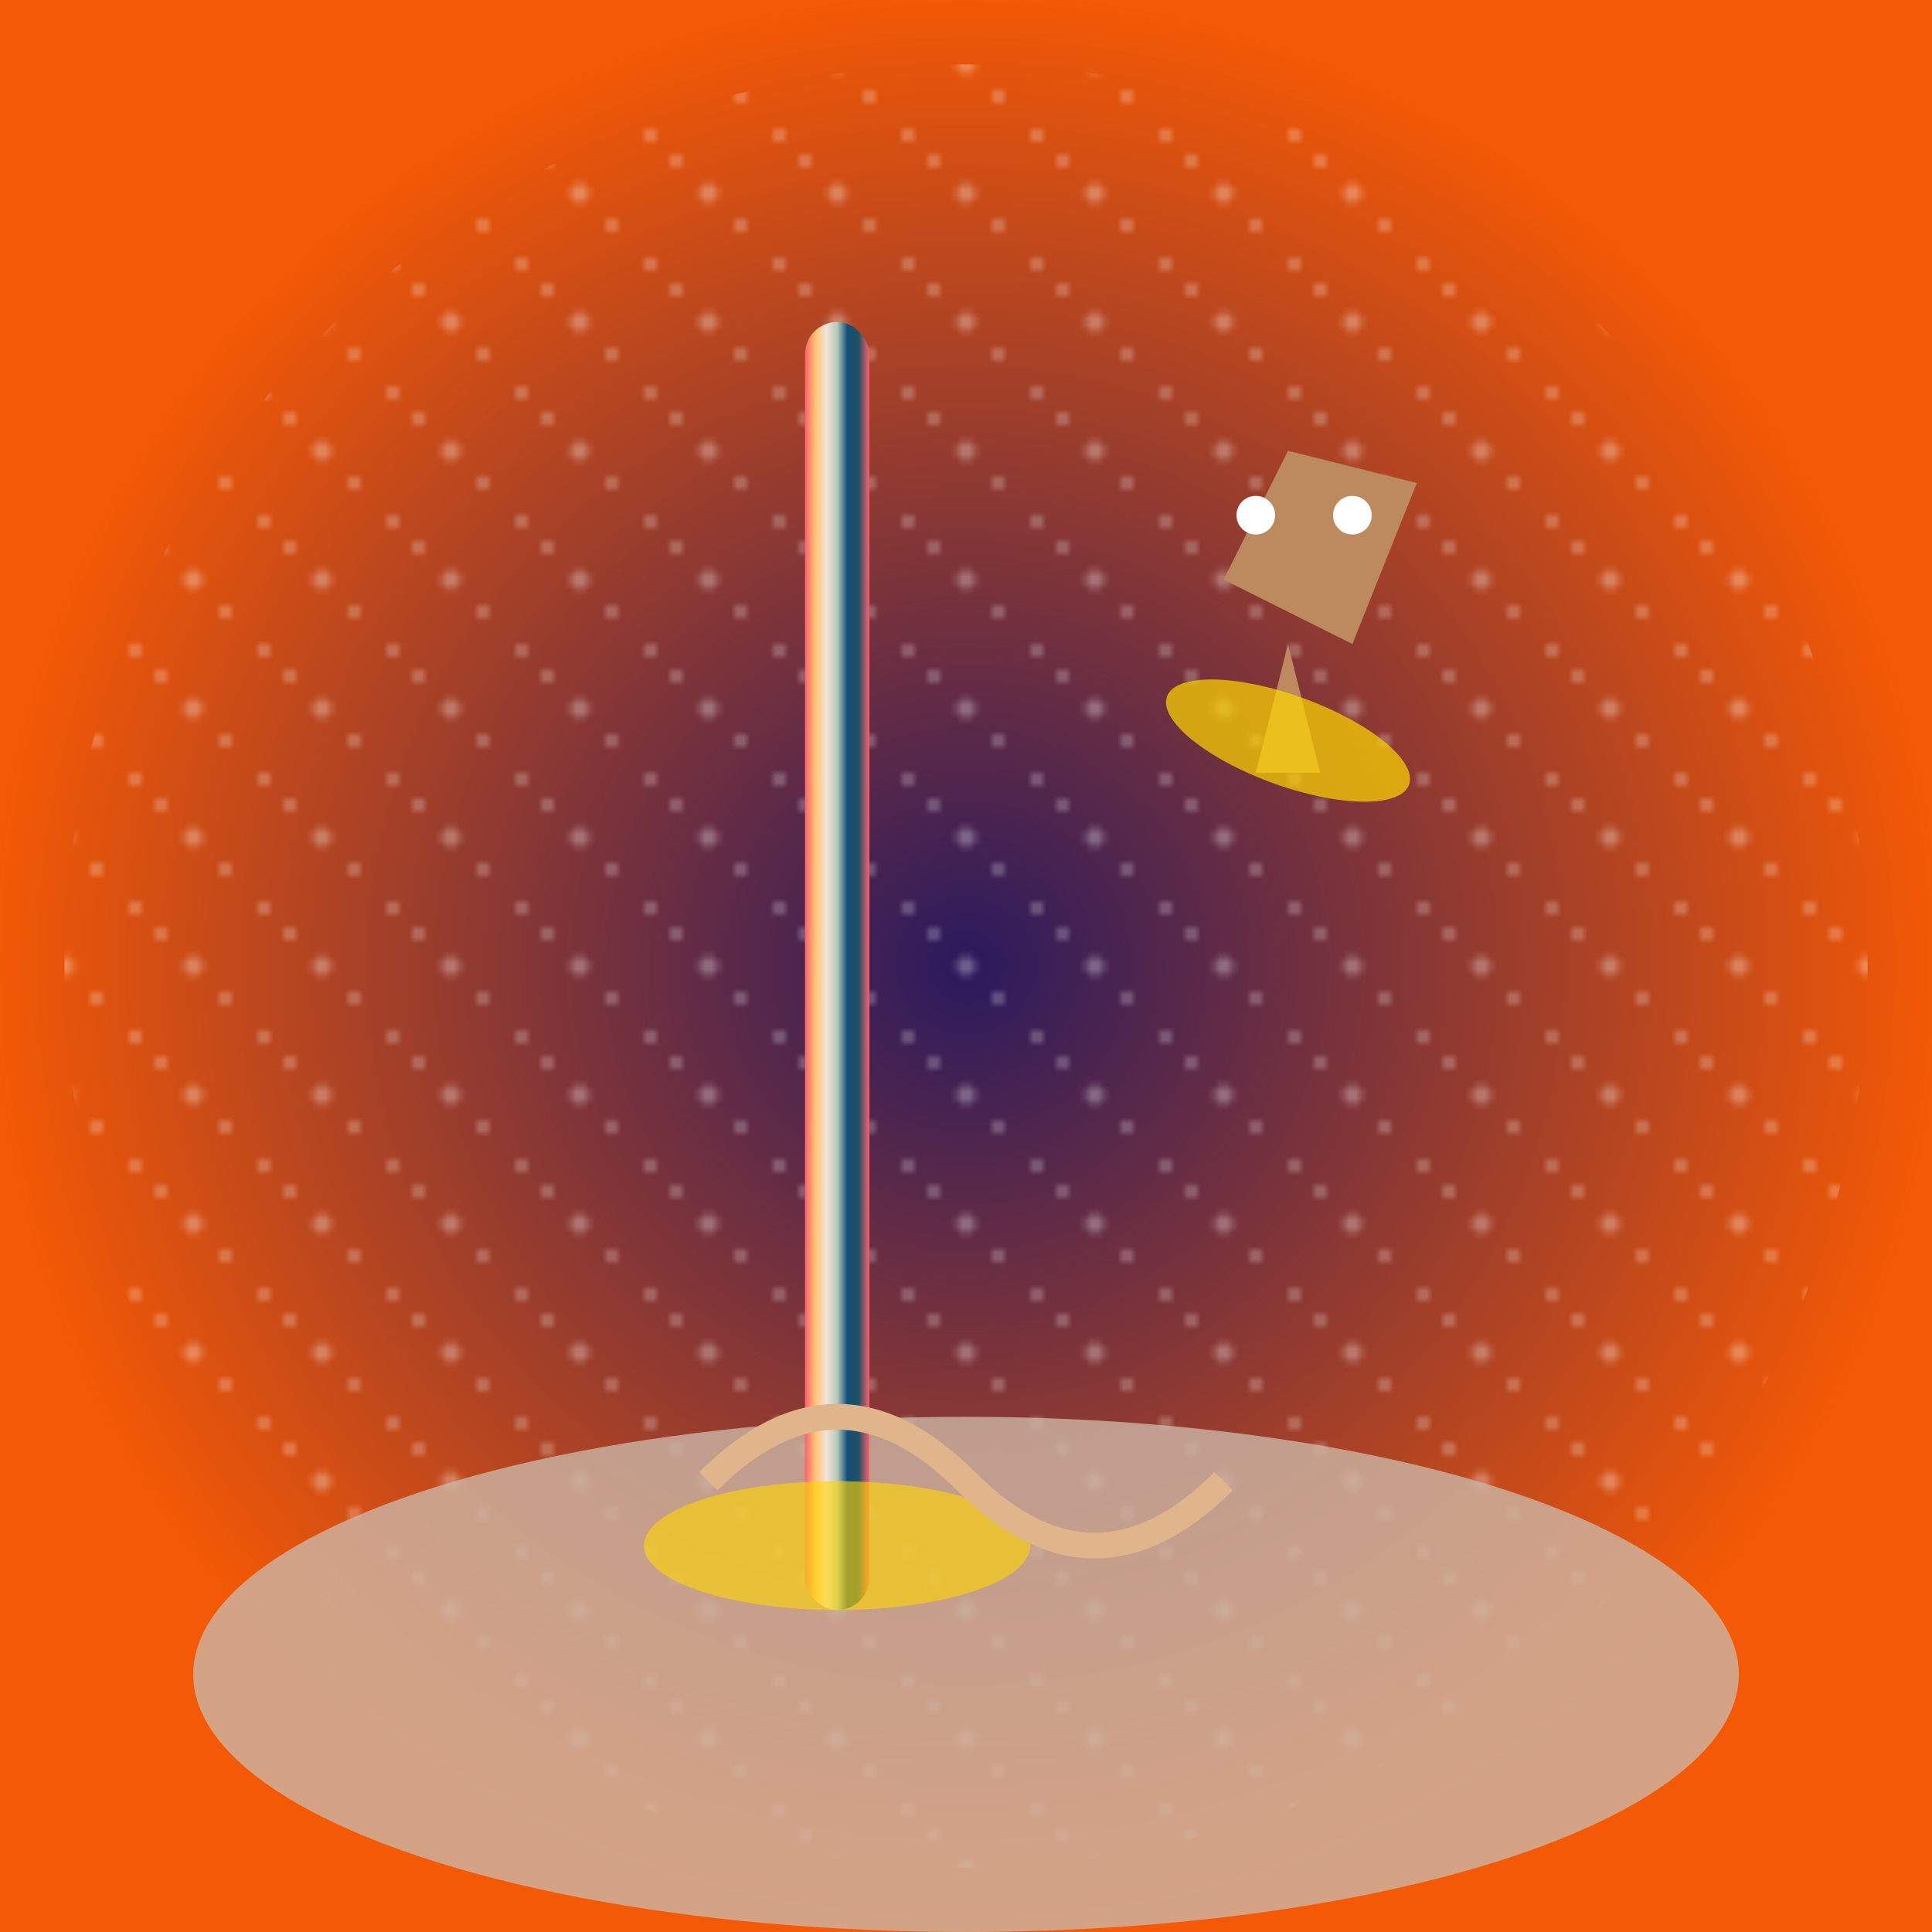 <svg viewBox="0 0 300 300" xmlns="http://www.w3.org/2000/svg">
  <defs>
    <linearGradient id="rainbow" x1="0%" y1="0%" x2="100%" y2="0%">
      <stop offset="0%" style="stop-color: #FF5F6D; stop-opacity: 1" />
      <stop offset="16%" style="stop-color: #FFC371; stop-opacity: 1" />
      <stop offset="33%" style="stop-color: #f4e2d8; stop-opacity: 1" />
      <stop offset="50%" style="stop-color: #B8CBB8; stop-opacity: 1" />
      <stop offset="66%" style="stop-color: #124E78; stop-opacity: 1" />
      <stop offset="83%" style="stop-color: #1E5162; stop-opacity: 1" />
      <stop offset="100%" style="stop-color: #FF5F6D; stop-opacity: 1" />
    </linearGradient>
    <radialGradient id="cosmic" cx="50%" cy="50%" r="50%" fx="50%" fy="50%">
      <stop offset="0%" style="stop-color: #2a1a5e; stop-opacity: 1" />
      <stop offset="100%" style="stop-color: #f45905; stop-opacity: 1" />
    </radialGradient>
    <pattern id="stars" x="0" y="0" width="20" height="20" patternUnits="userSpaceOnUse">
      <circle cx="1" cy="1" r="1" fill="#fff" />
      <circle cx="5" cy="5" r="1" fill="#fff" />
      <circle cx="10" cy="10" r="1.5" fill="#fff" />
      <circle cx="15" cy="15" r="1" fill="#fff" />
    </pattern>
  </defs>
  <rect width="300" height="300" fill="url(#cosmic)" />
  <circle cx="150" cy="150" r="140" fill="url(#stars)" opacity="0.3" />
  <ellipse cx="150" cy="260" rx="120" ry="40" fill="#CBB5A5" opacity="0.8" />
  <g transform="translate(90, 50)">
    <rect x="35" y="0" width="10" height="200" fill="url(#rainbow)" rx="5" ry="5" />
    <ellipse cx="40" cy="190" rx="30" ry="10" fill="#FFD700" opacity="0.6" />
    <path d="M20,180 Q40,160 60,180 T100,180" fill="none" stroke="#E0B58B" stroke-width="4" />
  </g>
  <g transform="translate(40, 70)">
    <path d="M160 0 L180 5 L170 30 L150 20 Z" fill="#BD8A5F" />
    <circle cx="155" cy="10" r="3" fill="#fff" />
    <circle cx="170" cy="10" r="3" fill="#fff" />
    <polyline points="160,30 165,50 155,50" fill="#BD8A5F" />
    <ellipse cx="160" cy="45" rx="20" ry="7" fill="#FFD700" opacity="0.7" transform="rotate(20 160 45)" />
  </g>
</svg>